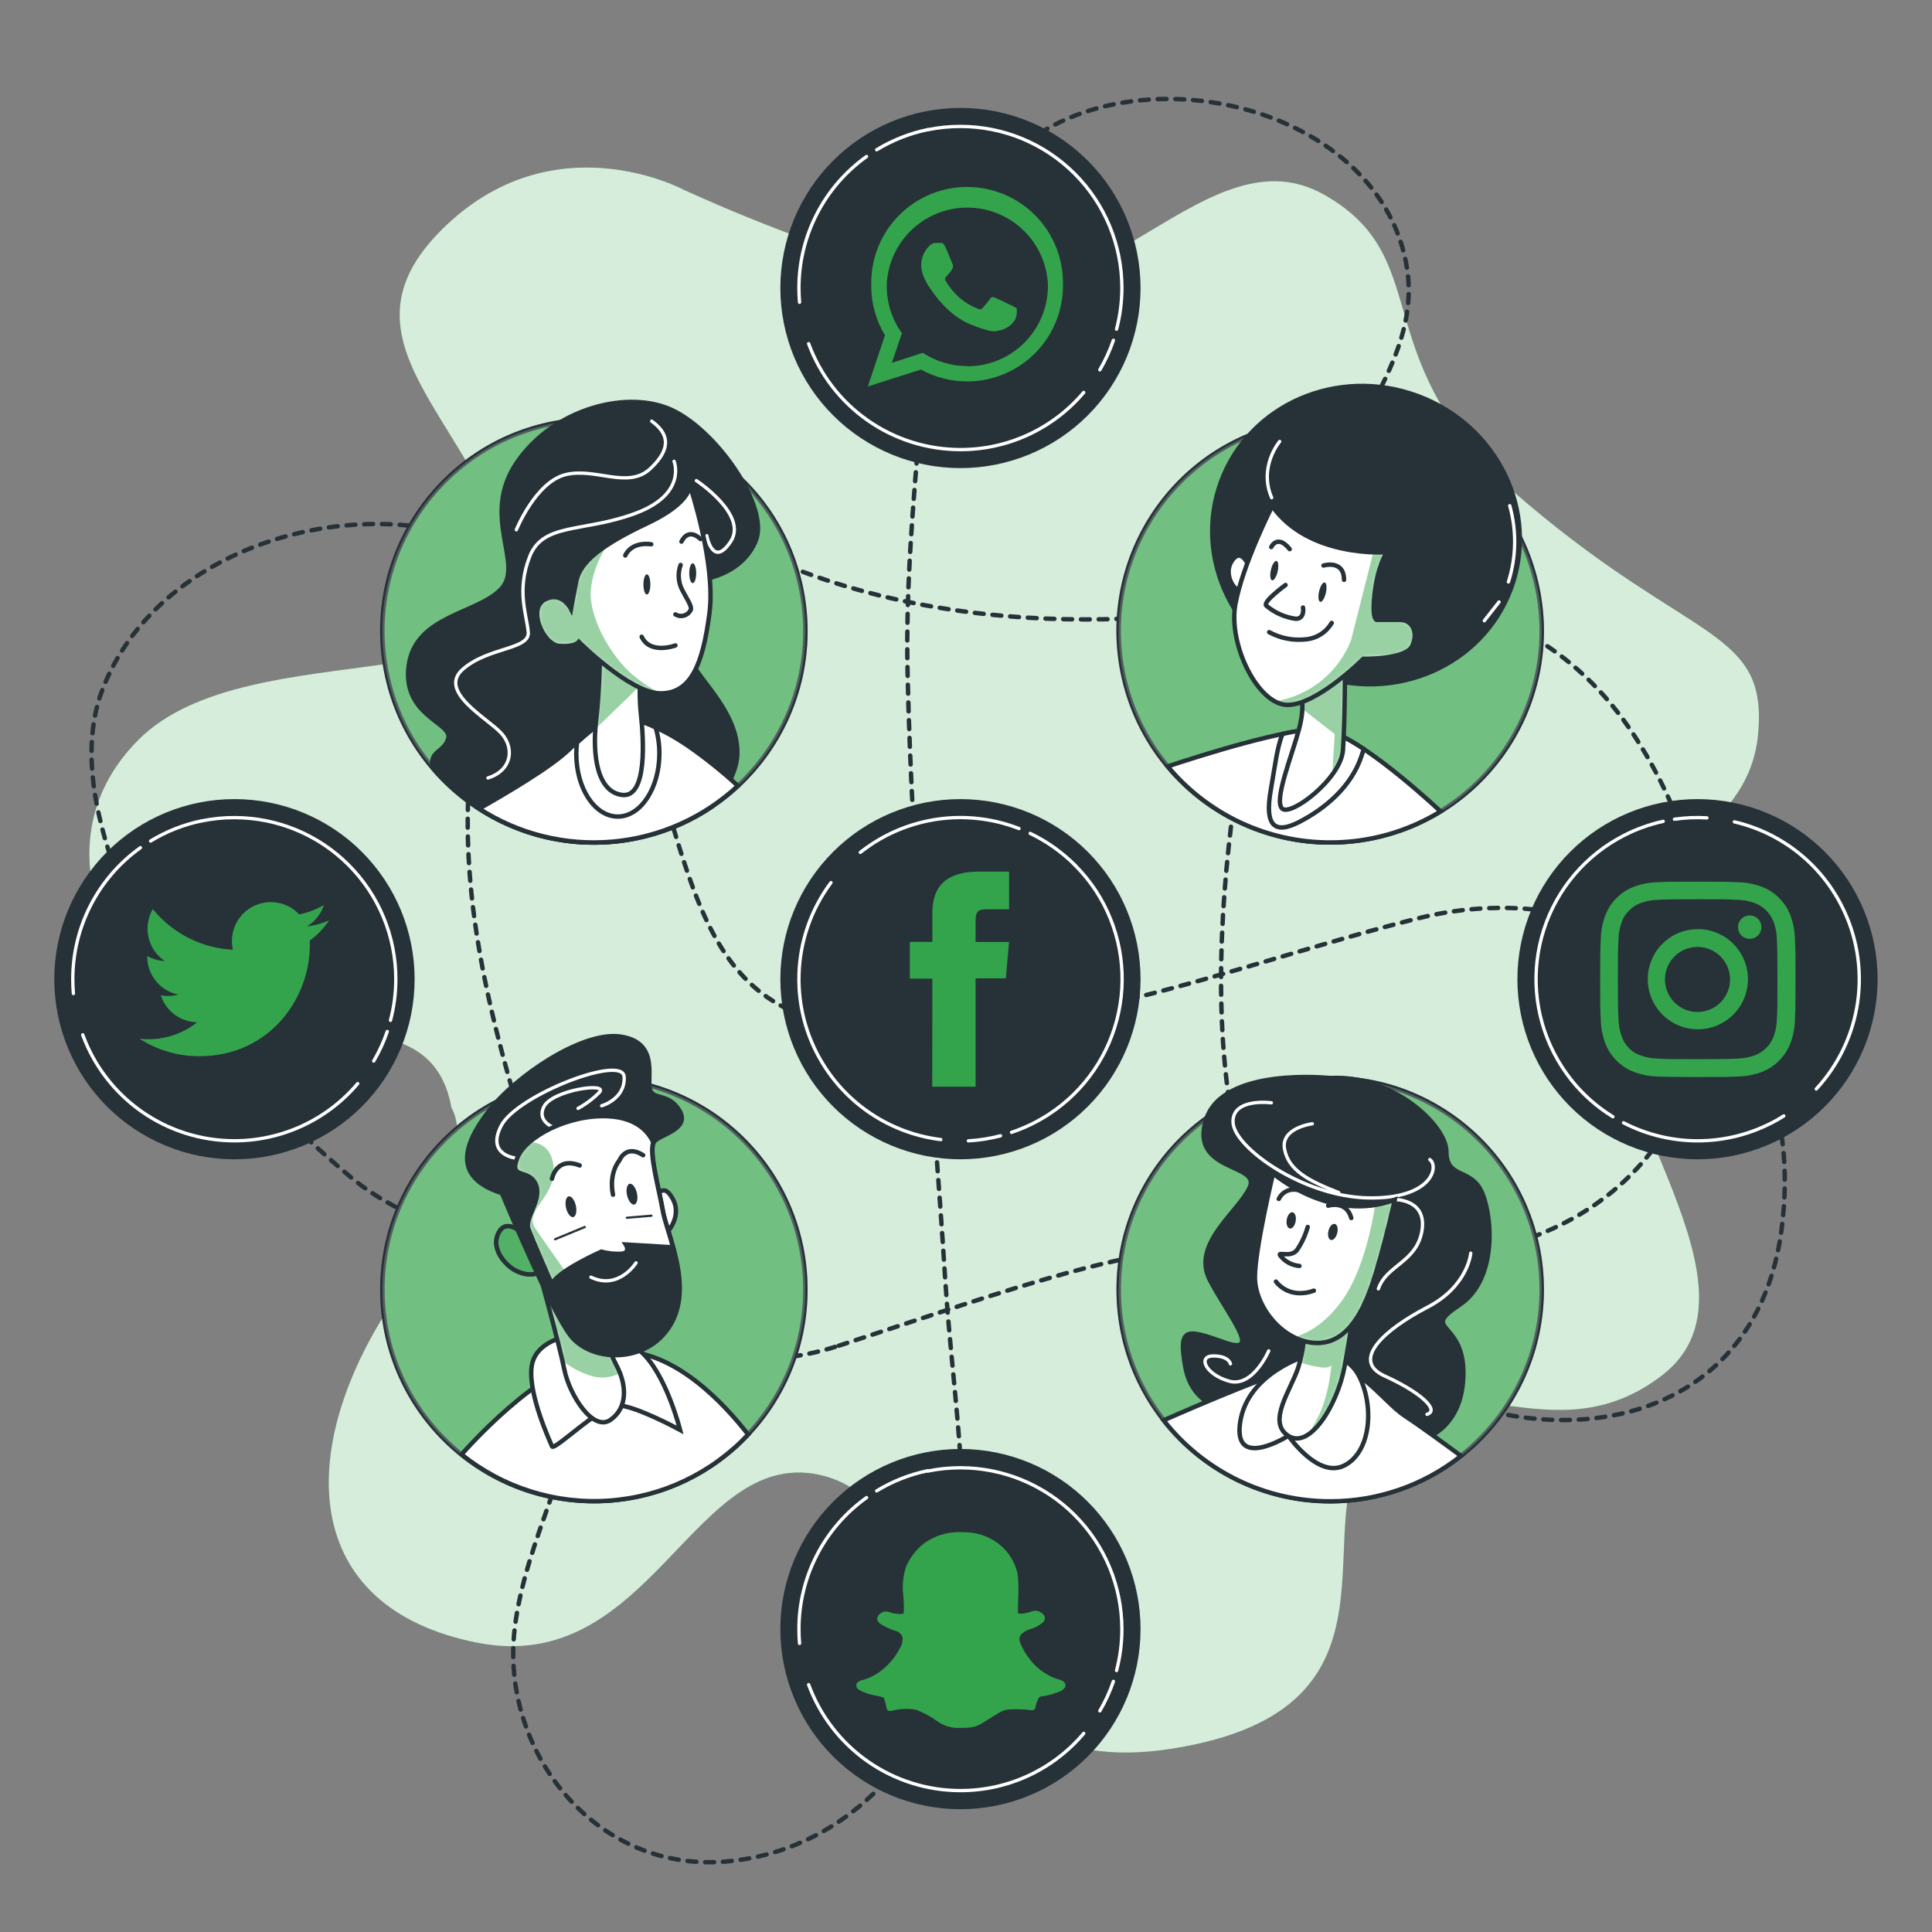 <svg width="436" height="436" viewBox="0 0 436 436" fill="none" xmlns="http://www.w3.org/2000/svg">
<rect x="0" y="0" width="436" height="436" fill="#808080" stroke="none"/>
<path d="M154.252 42.809C154.252 42.809 124.652 26.87 99.605 51.917C74.559 76.963 106.436 94.04 115.544 127.055C124.652 160.071 56.344 141.855 31.297 166.902C6.251 191.948 28.941 227.24 46.097 232.363C63.254 237.486 97.328 223.825 101.882 250.01C101.882 250.01 109.851 261.394 88.221 294.41C66.59 327.425 67.728 362.718 107.575 370.687C147.421 378.656 156.529 325.148 186.129 333.118C215.729 341.087 207.759 403.702 264.683 394.595C321.606 385.487 292.894 342.783 310.096 323.714C327.298 304.644 350.068 329.702 375.114 310.348C400.16 290.994 360.314 248.871 363.729 220.409C367.145 191.948 394.468 189.671 396.745 165.763C399.022 141.855 381.945 145.271 344.375 113.394C306.806 81.517 325.021 58.747 298.837 43.947C272.652 29.147 248.744 73.547 214.59 64.44C193.912 58.915 173.73 51.68 154.252 42.809Z" fill="#34A44C"/>
<path opacity="0.8" d="M154.252 42.809C154.252 42.809 124.652 26.87 99.605 51.917C74.559 76.963 106.436 94.04 115.544 127.055C124.652 160.071 56.344 141.855 31.297 166.902C6.251 191.948 28.941 227.24 46.097 232.363C63.254 237.486 97.328 223.825 101.882 250.01C101.882 250.01 109.851 261.394 88.221 294.41C66.59 327.425 67.728 362.718 107.575 370.687C147.421 378.656 156.529 325.148 186.129 333.118C215.729 341.087 207.759 403.702 264.683 394.595C321.606 385.487 292.894 342.783 310.096 323.714C327.298 304.644 350.068 329.702 375.114 310.348C400.16 290.994 360.314 248.871 363.729 220.409C367.145 191.948 394.468 189.671 396.745 165.763C399.022 141.855 381.945 145.271 344.375 113.394C306.806 81.517 325.021 58.747 298.837 43.947C272.652 29.147 248.744 73.547 214.59 64.44C193.912 58.915 173.73 51.68 154.252 42.809Z" fill="white"/>
<path d="M189.303 303.688C228.979 290.732 254.435 280.918 283.409 280.577C283.409 280.577 324.678 285.893 341.755 280.577C391.688 265.002 396.037 208.284 369.079 166.411C341.163 123.047 290.923 135.422 290.923 135.422C230.789 146.465 190.67 134.284 169.688 124.14C152.873 116.034 132.551 119.051 119.595 132.462C116.677 135.356 114.393 138.826 112.89 142.652C94.435 193.188 115.69 242.575 123.272 272.733C126.073 283.912 149.617 316.643 189.303 303.688Z" stroke="#263238" stroke-linecap="round" stroke-linejoin="round" stroke-dasharray="2 2"/>
<path d="M207.679 94.632C206.074 113.553 204.389 132.736 204.81 151.646C205.801 197.458 210.4 243.122 213.315 288.831C215.057 316.075 220.442 344.866 214.954 371.939C209.82 397.315 189.612 418.263 163.143 420.142C134.009 422.214 112.959 395.016 116.135 367.658C118.515 347.166 130.833 328.233 131.562 307.582C132.529 279.78 100.037 283.366 78.919 265.458C54.066 244.42 29.532 216.447 22.314 183.842C20.231 174.472 19.696 164.488 23.168 155.483C38.891 114.817 105.627 104.605 131.562 139.168C158.281 174.802 147.751 226.625 191.479 231.487C235.207 236.348 278.128 217.723 320.239 207.192C362.351 196.661 409.313 222.584 402.027 277.64C394.741 332.696 326.717 331.148 295.136 293.032C263.555 254.916 278.128 177.227 284.605 146.409C288.169 129.514 297.322 114.35 305.348 99.277C311.667 87.391 319.636 74.982 317.587 60.944C311.542 19.561 242.448 7.858 221.443 43.572C221.421 43.617 210.753 58.292 207.679 94.632Z" stroke="#263238" stroke-linecap="round" stroke-linejoin="round" stroke-dasharray="2 2"/>
<path d="M216.748 261.121C206.101 261.121 195.891 256.891 188.363 249.363C180.835 241.835 176.605 231.625 176.605 220.978C176.605 210.332 180.835 200.121 188.363 192.593C195.891 185.065 206.101 180.836 216.748 180.836C227.394 180.836 237.604 185.065 245.133 192.593C252.661 200.121 256.89 210.332 256.89 220.978C256.89 231.625 252.661 241.835 245.133 249.363C237.604 256.891 227.394 261.121 216.748 261.121Z" fill="#263238" stroke="#263238" stroke-miterlimit="10"/>
<path d="M210.383 245.239H220.162V220.774H226.993L227.71 212.577H220.162V207.886C220.162 205.962 220.549 205.2 222.439 205.2H227.722V196.695H220.959C213.684 196.695 210.406 199.894 210.406 206.019V212.554H205.328V220.854H210.406L210.383 245.239Z" fill="#34A44C"/>
<path d="M232.48 188.077C236.244 189.874 239.671 192.304 242.613 195.261" stroke="white" stroke-width="0.75" stroke-linecap="round" stroke-linejoin="round"/>
<path d="M194.148 192.357C194.98 191.697 195.856 191.071 196.767 190.468C201.622 187.283 207.169 185.306 212.943 184.7C218.718 184.094 224.554 184.877 229.965 186.984" stroke="white" stroke-width="0.75" stroke-linecap="round" stroke-linejoin="round"/>
<path d="M212.31 257.171C207.051 256.525 201.995 254.74 197.497 251.94C192.998 249.14 189.164 245.393 186.262 240.959C182.162 234.708 180.084 227.347 180.31 219.874C180.536 212.402 183.055 205.18 187.526 199.188" stroke="white" stroke-width="0.75" stroke-linecap="round" stroke-linejoin="round"/>
<path d="M225.787 256.316C223.415 256.943 220.985 257.324 218.535 257.455" stroke="white" stroke-width="0.75" stroke-linecap="round" stroke-linejoin="round"/>
<path d="M242.614 195.261C244.344 197.003 245.9 198.909 247.259 200.953C249.888 204.958 251.701 209.442 252.595 214.149C253.489 218.856 253.445 223.693 252.467 228.383C251.489 233.073 249.595 237.524 246.894 241.481C244.194 245.438 240.739 248.824 236.728 251.444C234.095 253.165 231.252 254.542 228.27 255.542" stroke="white" stroke-width="0.75" stroke-linecap="round" stroke-linejoin="round"/>
<path d="M383.08 261.121C372.433 261.121 362.223 256.891 354.695 249.363C347.167 241.835 342.938 231.625 342.938 220.978C342.938 210.332 347.167 200.121 354.695 192.593C362.223 185.065 372.433 180.836 383.08 180.836C393.726 180.836 403.937 185.065 411.465 192.593C418.993 200.121 423.222 210.332 423.222 220.978C423.222 231.625 418.993 241.835 411.465 249.363C403.937 256.891 393.726 261.121 383.08 261.121Z" fill="#263238" stroke="#263238" stroke-miterlimit="10"/>
<path d="M363.988 252.024C360.435 249.84 357.284 247.06 354.676 243.805" stroke="white" stroke-width="0.75" stroke-linecap="round" stroke-linejoin="round"/>
<path d="M402.559 251.83C401.649 252.399 400.715 252.969 399.747 253.435C394.583 256.085 388.86 257.462 383.056 257.452C377.252 257.442 371.534 256.045 366.379 253.378" stroke="white" stroke-width="0.75" stroke-linecap="round" stroke-linejoin="round"/>
<path d="M391.402 185.47C396.564 186.667 401.401 188.978 405.576 192.24C409.751 195.502 413.163 199.638 415.572 204.357C418.984 211.007 420.268 218.546 419.25 225.951C418.232 233.356 414.96 240.269 409.88 245.751" stroke="white" stroke-width="0.75" stroke-linecap="round" stroke-linejoin="round"/>
<path d="M377.875 184.877C380.302 184.526 382.759 184.423 385.207 184.57" stroke="white" stroke-width="0.75" stroke-linecap="round" stroke-linejoin="round"/>
<path d="M354.675 243.804C353.136 241.878 351.794 239.804 350.668 237.611C348.48 233.35 347.153 228.7 346.765 223.926C346.376 219.152 346.932 214.348 348.402 209.79C349.872 205.231 352.226 201.007 355.331 197.36C358.435 193.712 362.228 190.712 366.492 188.532C369.292 187.098 372.265 186.03 375.338 185.355" stroke="white" stroke-width="0.75" stroke-linecap="round" stroke-linejoin="round"/>
<path d="M383.078 202.934C388.964 202.934 389.659 202.934 391.981 203.059C393.377 203.076 394.76 203.334 396.068 203.822C397.016 204.191 397.876 204.753 398.595 205.473C399.314 206.192 399.877 207.052 400.246 208C400.73 209.309 400.984 210.691 400.998 212.087C401.1 214.364 401.123 215.104 401.123 220.978C401.123 226.853 401.123 227.547 400.998 229.87C400.984 231.265 400.73 232.648 400.246 233.957C399.881 234.907 399.321 235.77 398.601 236.49C397.881 237.21 397.018 237.77 396.068 238.135C394.76 238.622 393.377 238.88 391.981 238.898C389.704 239 388.964 239.023 383.078 239.023C377.192 239.023 376.509 239.023 374.187 238.898C372.791 238.88 371.408 238.622 370.1 238.135C369.147 237.78 368.284 237.221 367.572 236.496C366.866 235.777 366.329 234.909 366.001 233.957C365.518 232.648 365.264 231.265 365.25 229.87C365.136 227.593 365.113 226.853 365.113 220.978C365.113 215.104 365.113 214.409 365.25 212.087C365.264 210.691 365.518 209.309 366.001 208C366.353 207.043 366.917 206.179 367.652 205.472C368.361 204.74 369.224 204.176 370.179 203.822C371.488 203.334 372.87 203.076 374.266 203.059C376.543 202.956 377.283 202.934 383.158 202.934M383.158 198.972C377.181 198.972 376.441 198.972 374.05 199.097C372.225 199.136 370.42 199.482 368.711 200.122C367.245 200.678 365.917 201.544 364.817 202.66C363.695 203.76 362.829 205.093 362.278 206.565C361.634 208.273 361.287 210.079 361.254 211.905C361.14 214.25 361.117 215.001 361.117 221.012C361.117 227.023 361.117 227.741 361.254 230.12C361.287 231.949 361.634 233.759 362.278 235.471C362.845 236.931 363.71 238.257 364.818 239.364C365.925 240.471 367.251 241.336 368.711 241.903C370.42 242.542 372.225 242.889 374.05 242.928C376.407 243.03 377.147 243.053 383.158 243.053C389.169 243.053 389.886 243.053 392.266 242.928C394.09 242.888 395.895 242.541 397.605 241.903C399.065 241.336 400.391 240.471 401.498 239.364C402.606 238.257 403.47 236.931 404.037 235.471C404.682 233.759 405.028 231.949 405.062 230.12C405.176 227.775 405.199 227.023 405.199 221.012C405.199 215.001 405.199 214.284 405.062 211.905C405.029 210.079 404.682 208.273 404.037 206.565C403.487 205.093 402.62 203.76 401.499 202.66C400.398 201.544 399.07 200.678 397.605 200.122C395.895 199.484 394.09 199.137 392.266 199.097C389.909 198.994 389.158 198.972 383.158 198.972Z" fill="#34A44C"/>
<path d="M383.081 209.673C380.848 209.689 378.67 210.365 376.822 211.617C374.973 212.868 373.537 214.639 372.693 216.707C371.85 218.774 371.637 221.044 372.082 223.232C372.528 225.419 373.611 227.426 375.195 228.999C376.779 230.572 378.793 231.641 380.984 232.071C383.175 232.501 385.444 232.272 387.505 231.414C389.566 230.556 391.327 229.107 392.566 227.25C393.804 225.393 394.465 223.21 394.465 220.978C394.465 217.98 393.274 215.104 391.154 212.984C389.034 210.864 386.159 209.673 383.16 209.673M383.081 228.378C381.628 228.378 380.209 227.947 379.001 227.14C377.794 226.333 376.852 225.187 376.297 223.845C375.741 222.503 375.595 221.027 375.879 219.602C376.162 218.178 376.861 216.869 377.888 215.842C378.915 214.815 380.224 214.116 381.648 213.833C383.073 213.549 384.549 213.695 385.891 214.251C387.233 214.806 388.379 215.748 389.186 216.955C389.993 218.163 390.424 219.582 390.424 221.035C390.425 221.999 390.236 222.955 389.868 223.847C389.499 224.738 388.959 225.548 388.276 226.23C387.594 226.913 386.784 227.453 385.893 227.822C385.001 228.19 384.045 228.379 383.081 228.378Z" fill="#34A44C"/>
<path d="M397.505 209.229C397.505 209.752 397.35 210.262 397.06 210.697C396.77 211.131 396.357 211.469 395.875 211.669C395.392 211.869 394.861 211.922 394.349 211.82C393.836 211.718 393.366 211.466 392.996 211.097C392.627 210.727 392.375 210.257 392.273 209.744C392.171 209.232 392.224 208.701 392.424 208.218C392.624 207.736 392.962 207.323 393.396 207.033C393.831 206.743 394.342 206.588 394.864 206.588C395.564 206.588 396.236 206.866 396.732 207.361C397.227 207.857 397.505 208.529 397.505 209.229Z" fill="#34A44C"/>
<path d="M216.748 407.789C206.101 407.789 195.891 403.56 188.363 396.032C180.835 388.504 176.605 378.293 176.605 367.647C176.605 356.999 180.834 346.788 188.362 339.258C195.89 331.728 206.1 327.496 216.748 327.493C227.395 327.496 237.606 331.728 245.133 339.258C252.661 346.788 256.89 356.999 256.89 367.647C256.89 378.293 252.661 388.504 245.133 396.032C237.604 403.56 227.394 407.789 216.748 407.789Z" fill="#263238" stroke="#263238" stroke-miterlimit="10"/>
<path d="M197.84 336.452C201.4 334.279 205.31 332.739 209.395 331.898" stroke="white" stroke-width="0.75" stroke-linecap="round" stroke-linejoin="round"/>
<path d="M180.433 370.869C180.342 369.811 180.297 368.729 180.297 367.648C180.293 361.842 181.676 356.119 184.332 350.957C186.987 345.794 190.838 341.341 195.564 337.968" stroke="white" stroke-width="0.75" stroke-linecap="round" stroke-linejoin="round"/>
<path d="M244.569 391.179C241.153 395.229 236.892 398.484 232.086 400.714C227.279 402.944 222.043 404.096 216.745 404.089C209.274 404.091 201.983 401.799 195.857 397.523C189.73 393.247 185.064 387.194 182.488 380.182" stroke="white" stroke-width="0.75" stroke-linecap="round" stroke-linejoin="round"/>
<path d="M251.266 379.441C250.471 381.759 249.445 383.99 248.203 386.101" stroke="white" stroke-width="0.75" stroke-linecap="round" stroke-linejoin="round"/>
<path d="M209.395 331.979C211.815 331.484 214.279 331.236 216.749 331.239C226.411 331.239 235.677 335.078 242.51 341.91C249.342 348.742 253.18 358.008 253.18 367.67C253.181 370.817 252.775 373.951 251.973 376.994" stroke="white" stroke-width="0.75" stroke-linecap="round" stroke-linejoin="round"/>
<path fill-rule="evenodd" clip-rule="evenodd" d="M240.005 379.43C239.528 379.18 239.018 378.996 238.491 378.884C236.018 378.025 233.862 376.437 232.309 374.33C231.418 373.212 230.704 371.964 230.192 370.63C230.083 370.377 230.034 370.103 230.048 369.829C230.062 369.555 230.138 369.287 230.271 369.047C230.832 368.396 231.573 367.925 232.4 367.692C233.448 367.391 234.426 366.889 235.281 366.212C235.447 366.059 235.586 365.878 235.691 365.677C235.722 365.612 235.745 365.543 235.759 365.472C235.826 365.223 235.806 364.958 235.702 364.721C235.475 364.306 235.125 363.972 234.7 363.765C234.44 363.616 234.15 363.525 233.851 363.499C233.552 363.474 233.251 363.514 232.97 363.617C232.472 363.8 231.962 363.949 231.444 364.061C230.876 364.2 230.282 364.2 229.714 364.061C229.714 363.992 229.714 363.856 229.714 363.674C229.714 362.626 229.771 361.556 229.782 360.429C229.889 358.69 229.843 356.946 229.645 355.215C229.024 352.257 227.271 349.658 224.761 347.974C222.99 346.753 220.929 346.019 218.784 345.845C218.056 345.777 217.35 345.754 216.633 345.754C213.701 345.701 210.832 346.613 208.47 348.35C206.727 349.718 205.356 351.504 204.485 353.541C203.811 355.583 203.589 357.747 203.836 359.883C203.971 361.267 204.006 362.66 203.939 364.049C203.941 364.08 203.941 364.11 203.939 364.14C203.261 364.259 202.567 364.259 201.89 364.14C201.411 364.061 200.899 363.867 200.318 363.708C200.055 363.652 199.782 363.653 199.518 363.712C199.255 363.771 199.008 363.886 198.793 364.049C198.559 364.171 198.36 364.35 198.213 364.569C198.066 364.787 197.975 365.039 197.95 365.302C197.945 365.343 197.945 365.385 197.95 365.427C198.026 365.762 198.21 366.062 198.474 366.281C198.702 366.463 198.895 366.588 199.009 366.679C200.028 367.263 201.109 367.733 202.231 368.079C202.558 368.184 202.856 368.362 203.105 368.598C203.353 368.835 203.545 369.125 203.666 369.446C203.759 370.308 203.563 371.177 203.108 371.916C201.963 374.155 200.281 376.076 198.212 377.506C197.119 378.252 195.906 378.807 194.626 379.145C194.125 379.229 193.672 379.492 193.351 379.885L193.283 380.033C193.238 380.206 193.234 380.386 193.272 380.56C193.309 380.734 193.387 380.897 193.499 381.035C193.645 381.213 193.827 381.357 194.034 381.456C195.083 381.991 196.202 382.374 197.358 382.595C198.064 382.7 198.758 382.871 199.43 383.107C199.43 383.107 199.51 383.346 199.647 383.676C199.84 384.257 199.931 384.952 200.148 385.68C200.181 385.779 200.239 385.868 200.317 385.938C200.395 386.008 200.489 386.056 200.592 386.079C200.855 386.157 201.139 386.136 201.389 386.022H201.457C203.171 385.602 204.953 385.536 206.694 385.828C208.443 386.496 210.097 387.392 211.612 388.492C212.771 389.309 214.127 389.804 215.54 389.927C216.648 389.973 217.758 389.95 218.864 389.858C219.794 389.76 220.689 389.452 221.482 388.959C223.258 387.946 224.83 386.739 226.56 385.976C227.227 385.811 227.911 385.731 228.598 385.737C230.036 385.695 231.475 385.768 232.901 385.953H233.038C233.229 385.925 233.403 385.828 233.527 385.68C233.607 385.594 233.662 385.488 233.687 385.373C233.687 385.236 233.767 385.168 233.687 385.282C233.693 385.244 233.693 385.206 233.687 385.168C233.822 384.416 234.1 383.697 234.507 383.05C234.759 382.853 235.075 382.755 235.395 382.777H235.474C236.645 382.589 237.791 382.268 238.89 381.821C239.431 381.646 239.912 381.323 240.279 380.887C240.357 380.779 240.412 380.655 240.44 380.524C240.467 380.393 240.467 380.258 240.439 380.127C240.411 379.996 240.356 379.872 240.278 379.764C240.199 379.656 240.098 379.565 239.983 379.498L240.005 379.43Z" fill="#34A44C"/>
<path d="M52.926 261.121C47.652 261.125 42.428 260.09 37.554 258.075C32.68 256.059 28.251 253.103 24.52 249.375C20.788 245.647 17.828 241.22 15.809 236.348C13.789 231.475 12.75 226.253 12.75 220.978C12.75 215.704 13.789 210.481 15.809 205.609C17.828 200.736 20.788 196.309 24.52 192.581C28.251 188.853 32.68 185.897 37.554 183.882C42.428 181.866 47.652 180.831 52.926 180.836C63.573 180.836 73.783 185.065 81.311 192.593C88.84 200.121 93.069 210.332 93.069 220.978C93.069 231.625 88.84 241.835 81.311 249.363C73.783 256.891 63.573 261.121 52.926 261.121Z" fill="#263238" stroke="#263238" stroke-miterlimit="10"/>
<path d="M33.984 189.795C37.544 187.621 41.454 186.08 45.54 185.241" stroke="white" stroke-width="0.75" stroke-linecap="round" stroke-linejoin="round"/>
<path d="M16.562 224.211C16.471 223.141 16.426 222.071 16.426 220.978C16.422 215.172 17.805 209.449 20.46 204.287C23.116 199.124 26.967 194.671 31.693 191.298" stroke="white" stroke-width="0.75" stroke-linecap="round" stroke-linejoin="round"/>
<path d="M80.718 244.545C77.301 248.584 73.044 251.83 68.245 254.058C63.446 256.285 58.219 257.441 52.928 257.444C45.456 257.453 38.161 255.164 32.033 250.888C25.905 246.611 21.241 240.553 18.672 233.536" stroke="white" stroke-width="0.75" stroke-linecap="round" stroke-linejoin="round"/>
<path d="M87.398 232.773C86.611 235.097 85.585 237.333 84.336 239.445" stroke="white" stroke-width="0.75" stroke-linecap="round" stroke-linejoin="round"/>
<path d="M45.539 185.254C47.959 184.758 50.423 184.51 52.894 184.514C62.556 184.514 71.822 188.352 78.654 195.184C85.486 202.016 89.324 211.283 89.324 220.945C89.327 224.092 88.921 227.226 88.118 230.269" stroke="white" stroke-width="0.75" stroke-linecap="round" stroke-linejoin="round"/>
<path d="M31.5 234.413C35.512 236.997 40.184 238.368 44.957 238.363C61.248 238.363 70.447 224.599 69.9 212.258C71.614 211.009 73.094 209.468 74.272 207.704C72.671 208.408 70.976 208.872 69.24 209.082C71.071 207.989 72.44 206.264 73.088 204.232C71.365 205.249 69.483 205.969 67.521 206.361C66.201 204.953 64.455 204.019 62.551 203.703C60.647 203.388 58.692 203.708 56.989 204.616C55.286 205.523 53.929 206.966 53.129 208.723C52.328 210.479 52.129 212.45 52.562 214.33C49.073 214.156 45.66 213.249 42.545 211.668C39.43 210.087 36.683 207.867 34.483 205.154C33.361 207.087 33.017 209.375 33.52 211.553C34.023 213.731 35.336 215.635 37.192 216.88C35.796 216.825 34.433 216.434 33.219 215.742C33.192 217.788 33.88 219.779 35.164 221.371C36.449 222.963 38.25 224.057 40.255 224.463C38.962 224.81 37.608 224.861 36.293 224.611C36.853 226.354 37.945 227.879 39.414 228.971C40.884 230.063 42.659 230.668 44.49 230.701C42.676 232.145 40.594 233.216 38.365 233.853C36.136 234.49 33.803 234.68 31.5 234.413Z" fill="#34A44C"/>
<path d="M216.748 105.139C206.101 105.139 195.891 100.91 188.363 93.382C180.835 85.853 176.605 75.643 176.605 64.997C176.605 54.35 180.835 44.14 188.363 36.612C195.891 29.084 206.101 24.855 216.748 24.855C227.394 24.855 237.604 29.084 245.133 36.612C252.661 44.14 256.89 54.35 256.89 64.997C256.89 75.643 252.661 85.853 245.133 93.382C237.604 100.91 227.394 105.139 216.748 105.139Z" fill="#263238" stroke="#263238" stroke-miterlimit="10"/>
<path fill-rule="evenodd" clip-rule="evenodd" d="M239.88 64.018C239.931 58.281 237.702 52.758 233.681 48.666C229.661 44.573 224.179 42.245 218.443 42.193C212.706 42.142 207.183 44.372 203.091 48.392C198.998 52.412 196.67 57.894 196.618 63.631C196.618 63.938 196.618 64.257 196.618 64.564C196.617 68.474 197.688 72.309 199.715 75.653L195.855 87.208L207.832 83.394C211.113 85.2 214.807 86.123 218.552 86.073C222.297 86.022 225.965 85 229.196 83.107C232.428 81.213 235.112 78.513 236.987 75.271C238.862 72.028 239.863 68.355 239.891 64.61C239.891 64.439 239.891 64.2 239.88 64.018ZM218.249 82.609C214.695 82.618 211.217 81.576 208.253 79.615L201.263 81.891L203.54 75.186C201.305 72.114 200.109 68.409 200.125 64.61C200.125 64.029 200.125 63.471 200.216 62.868C200.756 58.42 202.917 54.328 206.284 51.373C209.652 48.418 213.99 46.808 218.47 46.85C222.95 46.892 227.257 48.584 230.569 51.602C233.88 54.62 235.963 58.752 236.419 63.209C236.465 63.68 236.487 64.147 236.487 64.61C236.463 69.418 234.531 74.019 231.115 77.403C227.699 80.787 223.08 82.675 218.272 82.654L218.249 82.609Z" fill="#34A44C"/>
<path fill-rule="evenodd" clip-rule="evenodd" d="M228.179 68.902C227.644 68.64 225.048 67.365 224.559 67.194C224.069 67.023 223.716 66.932 223.42 67.456C223.124 67.98 222.043 69.164 221.747 69.505C221.451 69.847 221.121 69.904 220.608 69.642C219.046 69.027 217.604 68.14 216.351 67.023C215.189 65.97 214.194 64.745 213.402 63.392C213.106 62.868 213.402 62.583 213.641 62.321C213.88 62.06 214.165 61.707 214.438 61.399L214.631 61.149C214.745 60.955 214.836 60.773 214.962 60.523C215.038 60.381 215.079 60.223 215.079 60.062C215.079 59.901 215.038 59.742 214.962 59.6C214.825 59.339 213.823 56.743 213.322 55.696C212.821 54.648 212.434 54.819 212.184 54.819C211.933 54.819 211.523 54.819 211.171 54.819C210.901 54.824 210.635 54.886 210.39 54.999C210.145 55.113 209.926 55.276 209.747 55.479C209.153 56.042 208.681 56.722 208.364 57.477C208.046 58.231 207.889 59.044 207.903 59.862C207.908 60.472 208 61.078 208.176 61.661C208.588 62.977 209.228 64.21 210.066 65.304C210.328 65.646 213.732 71.133 219.174 73.273C224.616 75.414 224.559 74.662 225.538 74.571C226.276 74.432 226.976 74.138 227.593 73.708C228.209 73.278 228.727 72.723 229.113 72.078C229.463 71.293 229.57 70.42 229.42 69.573C229.067 69.3 228.714 69.164 228.179 68.902Z" fill="#34A44C"/>
<path d="M197.84 33.803C201.4 31.63 205.31 30.089 209.395 29.249" stroke="white" stroke-width="0.75" stroke-linecap="round" stroke-linejoin="round"/>
<path d="M180.433 68.218C180.342 67.159 180.297 66.078 180.297 64.996C180.293 59.191 181.676 53.468 184.332 48.305C186.987 43.142 190.838 38.689 195.564 35.316" stroke="white" stroke-width="0.75" stroke-linecap="round" stroke-linejoin="round"/>
<path d="M244.569 88.564C241.151 92.611 236.889 95.862 232.083 98.09C227.277 100.318 222.042 101.469 216.745 101.462C209.274 101.464 201.983 99.172 195.857 94.896C189.73 90.621 185.064 84.567 182.488 77.555" stroke="white" stroke-width="0.75" stroke-linecap="round" stroke-linejoin="round"/>
<path d="M251.266 76.792C250.469 79.112 249.443 81.347 248.203 83.463" stroke="white" stroke-width="0.75" stroke-linecap="round" stroke-linejoin="round"/>
<path d="M209.395 29.272C211.815 28.777 214.279 28.529 216.749 28.532C226.411 28.532 235.677 32.37 242.51 39.203C249.342 46.035 253.18 55.301 253.18 64.963C253.181 68.11 252.775 71.244 251.973 74.287" stroke="white" stroke-width="0.75" stroke-linecap="round" stroke-linejoin="round"/>
<path d="M300.189 338.765C326.553 338.765 347.925 317.393 347.925 291.029C347.925 264.665 326.553 243.293 300.189 243.293C273.825 243.293 252.453 264.665 252.453 291.029C252.453 317.393 273.825 338.765 300.189 338.765Z" fill="#34A44C" stroke="#263238" stroke-miterlimit="10"/>
<path opacity="0.3" d="M300.189 338.765C326.553 338.765 347.925 317.393 347.925 291.029C347.925 264.665 326.553 243.293 300.189 243.293C273.825 243.293 252.453 264.665 252.453 291.029C252.453 317.393 273.825 338.765 300.189 338.765Z" fill="white" stroke="#263238" stroke-miterlimit="10"/>
<path d="M300.191 243.293C300.191 243.293 276.044 240.675 272.196 252.617C268.348 264.56 284.582 262.442 282.021 267.986C279.459 273.531 268.78 280.749 273.05 288.9C277.319 297.051 285.004 305.977 276.465 302.994C267.927 300.011 265.798 299.146 267.505 308.539C269.213 317.931 278.173 320.492 292.688 319.206C307.204 317.92 305.917 324.762 314.023 325.616C322.129 326.469 330.246 321.768 330.246 309.814C330.246 297.86 320.433 300.433 329.392 294.456C338.352 288.479 336.656 273.11 334.094 268.419C331.533 263.729 326.41 265.858 326.41 259.881C326.41 253.904 314.091 242.496 300.191 243.293Z" fill="#263238" stroke="#263238" stroke-miterlimit="10"/>
<path d="M286.906 248.872C286.906 248.872 277.969 247.677 278.265 253.335C278.561 258.993 294.067 270.025 308.673 270.332C323.28 270.64 324.76 263.171 322.677 261.68" stroke="white" stroke-width="0.75" stroke-linecap="round" stroke-linejoin="round"/>
<path d="M296.147 253.607C296.147 253.607 288.997 254.495 289.885 259.3C290.773 264.104 295.247 266.449 302.112 269.136" stroke="white" stroke-width="0.75" stroke-linecap="round" stroke-linejoin="round"/>
<path d="M331.908 282.81C331.908 282.81 331.316 290.267 322.083 295.037C312.85 299.807 304.528 306.934 312.497 310.531C320.466 314.129 325.02 318.273 322.037 319.172" stroke="white" stroke-width="0.75" stroke-linecap="round" stroke-linejoin="round"/>
<path d="M286.314 304.861C286.314 304.861 282.739 313.206 277.377 311.692C272.015 310.178 270.216 306 273.802 306C277.389 306 277.673 307.787 277.673 307.787" stroke="white" stroke-width="0.75" stroke-linecap="round" stroke-linejoin="round"/>
<path d="M314.77 270.707C314.77 270.707 322.09 270.593 320.895 277.743C319.7 284.892 312.846 285.496 311.059 290.858" stroke="white" stroke-width="0.75" stroke-linecap="round" stroke-linejoin="round"/>
<path d="M300.19 338.81C310.904 338.823 321.308 335.212 329.71 328.564C326.363 326.093 320.398 321.733 316.925 319.456C311.905 316.109 305.21 305.692 296.273 307.548C289.101 309.051 269.907 317.316 262.598 320.526C267.063 326.229 272.769 330.84 279.283 334.008C285.797 337.176 292.947 338.818 300.19 338.81Z" fill="white" stroke="#263238" stroke-miterlimit="10"/>
<path d="M294.815 305.978C294.815 305.978 281.586 309.814 279.878 320.914C278.17 332.015 290.762 324.011 290.762 324.011C290.762 324.011 297.376 333.722 303.353 330.739C309.33 327.757 310.184 317.499 306.769 310.668C303.353 303.837 294.815 305.978 294.815 305.978Z" fill="white" stroke="#263238" stroke-miterlimit="10"/>
<path d="M294.463 297.826C294.533 301.463 294.038 305.088 292.995 308.573C291.321 313.73 285.868 320.834 290.718 324.022C295.568 327.21 301.784 317.066 303.4 308.55C305.017 300.034 306.189 289.856 306.189 289.856L294.463 297.826Z" fill="white"/>
<mask id="mask0_2461_25796" style="mask-type:luminance" maskUnits="userSpaceOnUse" x="288" y="289" width="19" height="36">
<path d="M294.463 297.826C294.533 301.463 294.038 305.088 292.995 308.573C291.321 313.73 285.868 320.834 290.718 324.022C295.568 327.21 301.784 317.066 303.4 308.55C305.017 300.034 306.189 289.856 306.189 289.856L294.463 297.826Z" fill="white"/>
</mask>
<g mask="url(#mask0_2461_25796)">
<g style="mix-blend-mode:multiply" opacity="0.5">
<path d="M293.336 307.434C294.899 308 296.523 308.382 298.174 308.573C299.654 308.744 300.246 308.425 300.451 308.049C300.269 310.178 299.575 316.018 297.15 320.322C296.41 321.642 295.806 322.758 295.328 323.737C298.926 321.312 302.284 314.55 303.423 308.584C305.039 300.08 306.166 289.925 306.166 289.925L294.44 297.894C294.497 301.109 294.125 304.317 293.336 307.434Z" fill="#34A44C"/>
</g>
</g>
<path d="M294.463 297.826C294.533 301.463 294.038 305.088 292.995 308.573C291.321 313.73 285.868 320.834 290.718 324.022C295.568 327.21 301.784 317.066 303.4 308.55C305.017 300.034 306.189 289.856 306.189 289.856L294.463 297.826Z" stroke="#263238" stroke-miterlimit="10"/>
<path d="M287.302 264.81C287.302 264.81 283.203 281.887 283.203 288.251C283.203 294.615 289.055 302.402 296.478 303.051C305.95 303.813 309.433 291.085 311.483 283.833C313.259 277.538 314.465 272.096 314.761 270.752C300.36 276.194 287.302 264.81 287.302 264.81Z" fill="white"/>
<mask id="mask1_2461_25796" style="mask-type:luminance" maskUnits="userSpaceOnUse" x="283" y="264" width="32" height="40">
<path d="M287.302 264.811C287.302 264.811 283.203 281.888 283.203 288.252C283.203 294.616 289.055 302.403 296.478 303.052C305.95 303.814 309.433 291.086 311.483 283.834C313.259 277.539 314.465 272.097 314.761 270.753C300.36 276.195 287.302 264.811 287.302 264.811Z" fill="white"/>
</mask>
<g mask="url(#mask1_2461_25796)">
<g style="mix-blend-mode:multiply" opacity="0.5">
<path d="M314.774 270.707C313.342 271.254 311.858 271.655 310.345 271.902C309.673 276.24 307.613 286.907 302.888 293.465C298.881 299.032 294.589 301.047 292.152 301.776C293.509 302.452 294.98 302.869 296.49 303.005C305.962 303.768 309.446 291.04 311.495 283.788" fill="#34A44C"/>
</g>
</g>
<path d="M287.302 264.81C287.302 264.81 283.203 281.887 283.203 288.251C283.203 294.615 289.055 302.402 296.478 303.051C305.95 303.813 309.433 291.085 311.483 283.833C313.259 277.538 314.465 272.096 314.761 270.752C300.36 276.194 287.302 264.81 287.302 264.81Z" stroke="#263238" stroke-miterlimit="10"/>
<path d="M295.11 276.9C294.589 278.758 293.77 280.519 292.685 282.115C291.205 283.97 288.04 282.297 288.974 283.412C289.49 284.066 290.136 284.606 290.87 284.998C291.605 285.389 292.413 285.625 293.243 285.689" stroke="#263238" stroke-linecap="round" stroke-linejoin="round"/>
<path d="M287.949 289.219C287.949 289.219 290.738 293.317 296.499 291.268" stroke="#263238" stroke-linecap="round" stroke-linejoin="round"/>
<path d="M292.405 275.581C292.234 276.594 291.642 277.345 291.084 277.243C290.526 277.14 290.207 276.252 290.378 275.239C290.549 274.226 291.141 273.486 291.699 273.577C292.257 273.668 292.575 274.567 292.405 275.581Z" fill="#263238"/>
<path d="M301.786 278.255C301.536 279.257 300.898 279.963 300.352 279.826C299.805 279.69 299.555 278.779 299.794 277.777C300.033 276.775 300.67 276.081 301.228 276.206C301.786 276.331 302.025 277.265 301.786 278.255Z" fill="#263238"/>
<path d="M288.59 270.571C288.59 270.571 290.081 267.042 294.544 269.091" stroke="#263238" stroke-linecap="round" stroke-linejoin="round"/>
<path d="M299.734 272.084C299.734 272.084 303.833 270.787 304.949 274.874" stroke="#263238" stroke-linecap="round" stroke-linejoin="round"/>
<path d="M134.021 338.765C160.385 338.765 181.757 317.393 181.757 291.029C181.757 264.665 160.385 243.293 134.021 243.293C107.657 243.293 86.285 264.665 86.285 291.029C86.285 317.393 107.657 338.765 134.021 338.765Z" fill="#34A44C" stroke="#263238" stroke-miterlimit="10"/>
<path opacity="0.3" d="M134.021 338.765C160.385 338.765 181.757 317.393 181.757 291.029C181.757 264.665 160.385 243.293 134.021 243.293C107.657 243.293 86.285 264.665 86.285 291.029C86.285 317.393 107.657 338.765 134.021 338.765Z" fill="white" stroke="#263238" stroke-miterlimit="10"/>
<path d="M104.16 328.222C113.522 335.764 125.385 339.491 137.378 338.66C149.37 337.828 160.606 332.498 168.836 323.737C163.463 316.815 152.454 304.952 140.204 304.952C126.611 304.952 110.467 321.175 104.16 328.222Z" fill="white" stroke="#263238" stroke-miterlimit="10"/>
<path d="M128.74 301.423C128.74 301.423 120.645 302.345 119.951 308.595C119.256 314.845 124.106 325.251 124.573 326.4C125.04 327.55 135.445 317.156 139.373 317.156C143.301 317.156 153.479 322.7 153.479 322.7C153.479 322.7 150.245 309.745 144.462 304.883C138.678 300.022 130.345 299.567 128.74 301.423Z" fill="white" stroke="#263238" stroke-miterlimit="10"/>
<path opacity="0.5" d="M118.09 278.472C118.09 278.472 114.618 274.999 112.774 277.777C110.929 280.555 112.535 283.788 115.051 285.872C117.567 287.955 121.528 288.149 121.528 286.566C121.528 284.984 118.09 278.472 118.09 278.472Z" fill="#34A44C" stroke="#263238" stroke-miterlimit="10"/>
<path d="M118.09 278.472C118.09 278.472 114.618 274.999 112.774 277.777C110.929 280.555 112.535 283.788 115.051 285.872C117.567 287.955 121.528 288.149 121.528 286.566C121.528 284.984 118.09 278.472 118.09 278.472Z" stroke="#263238" stroke-miterlimit="10"/>
<path d="M147.945 270.422C147.945 270.422 149.562 266.255 151.873 270.65C154.184 275.044 149.79 278.972 149.79 278.972L147.945 270.422Z" fill="white" stroke="#263238" stroke-miterlimit="10"/>
<path d="M121.566 286.611C121.566 286.611 126.189 303.267 127.35 309.05C128.511 314.834 133.828 323.167 137.755 320.435C141.683 317.703 141.467 312.568 139.144 308.174C137.616 305.136 136.377 301.961 135.444 298.69L121.566 286.611Z" fill="white"/>
<mask id="mask2_2461_25796" style="mask-type:luminance" maskUnits="userSpaceOnUse" x="121" y="286" width="20" height="35">
<path d="M121.562 286.611C121.562 286.611 126.185 303.267 127.346 309.05C128.507 314.834 133.824 323.167 137.751 320.435C141.679 317.703 141.463 312.568 139.14 308.174C137.612 305.136 136.373 301.961 135.44 298.69L121.562 286.611Z" fill="white"/>
</mask>
<g mask="url(#mask2_2461_25796)">
<g style="mix-blend-mode:multiply" opacity="0.5">
<path d="M139.14 308.128C137.612 305.091 136.373 301.915 135.44 298.645L121.562 286.611C121.562 286.611 125.354 300.273 126.925 307.104C128.931 308.671 131.213 309.849 133.653 310.576C135.762 311.153 138.012 310.896 139.937 309.859C139.708 309.266 139.442 308.688 139.14 308.128Z" fill="#34A44C"/>
</g>
</g>
<path d="M121.566 286.611C121.566 286.611 126.189 303.267 127.35 309.05C128.511 314.834 133.828 323.167 137.755 320.435C141.683 317.703 141.467 312.568 139.144 308.174C137.616 305.136 136.377 301.961 135.444 298.69L121.566 286.611Z" stroke="#263238" stroke-miterlimit="10"/>
<path d="M113.265 269.261C113.265 269.261 124.138 295.446 128.771 301.423C133.405 307.4 145.848 307.901 151.21 299.146C156.573 290.391 150.516 278.562 149.594 273.234C148.672 267.906 146.178 259.129 147.738 257.512C149.298 255.896 155.833 254.734 153.294 250.568C150.755 246.401 147.044 248.484 146.588 245.479C146.133 242.473 148.432 235.062 139.871 233.912C131.31 232.762 116.271 242.928 110.271 250.795C104.271 258.662 102.359 265.789 113.265 269.261Z" fill="#263238" stroke="#263238" stroke-miterlimit="10"/>
<path d="M116.68 261.395C116.68 261.395 109.554 260.859 113.128 254.006C116.703 247.152 140.554 237.919 140.85 242.986C141.146 248.052 135.784 249.543 135.784 249.543" stroke="white" stroke-width="0.75" stroke-linecap="round" stroke-linejoin="round"/>
<path d="M126.272 254.905C126.272 254.905 120.909 253.71 122.697 249.839C124.484 245.968 137.599 244.147 135.22 246.56C133.809 247.974 132.203 249.178 130.45 250.135" stroke="white" stroke-width="0.75" stroke-linecap="round" stroke-linejoin="round"/>
<path d="M143.537 284.995C143.537 284.995 139.61 291.234 133.359 288.228" stroke="white" stroke-width="0.75" stroke-linecap="round" stroke-linejoin="round"/>
<path d="M149.562 273.189C148.697 268.214 146.408 260.187 147.444 257.854C146.75 256.18 144.359 252.275 137.301 251.911C128.273 251.444 118.562 256.533 116.706 261.394C114.85 266.255 119.256 263.671 120.873 267.178C122.489 270.684 118.322 274.817 119.256 277.355C120.19 279.894 124.573 289.879 124.573 289.879C125.267 287.101 135.684 282.467 135.684 282.467C137.191 282.865 138.751 283.023 140.306 282.934C142.39 282.706 141.228 280.85 141.228 280.85L151.896 281.488C150.985 278.13 149.903 275.204 149.562 273.189Z" fill="white"/>
<mask id="mask3_2461_25796" style="mask-type:luminance" maskUnits="userSpaceOnUse" x="116" y="251" width="36" height="39">
<path d="M149.562 273.188C148.697 268.213 146.408 260.186 147.444 257.853C146.75 256.179 144.359 252.274 137.301 251.91C128.273 251.443 118.562 256.532 116.706 261.393C114.85 266.254 119.256 263.67 120.873 267.177C122.489 270.683 118.322 274.816 119.256 277.354C120.19 279.893 124.573 289.878 124.573 289.878C125.267 287.1 135.684 282.466 135.684 282.466C137.191 282.864 138.751 283.022 140.306 282.933C142.39 282.705 141.228 280.85 141.228 280.85L151.896 281.487C150.985 278.129 149.903 275.203 149.562 273.188Z" fill="white"/>
</mask>
<g mask="url(#mask3_2461_25796)">
<g style="mix-blend-mode:multiply" opacity="0.5">
<path d="M124.925 263.249C124.492 258.695 121.509 257.796 119.528 257.716C118.299 258.696 117.322 259.957 116.682 261.393C114.838 266.254 119.232 263.67 120.849 267.176C122.466 270.683 118.299 274.816 119.232 277.354C120.166 279.893 124.549 289.877 124.549 289.877C124.777 288.989 125.984 287.908 127.532 286.861C125.255 283.616 122.477 279.665 120.906 277.377C117.946 272.994 125.597 270.307 124.925 263.249Z" fill="#34A44C"/>
</g>
</g>
<path d="M149.562 273.189C148.697 268.214 146.408 260.187 147.444 257.854C146.75 256.18 144.359 252.275 137.301 251.911C128.273 251.444 118.562 256.533 116.706 261.394C114.85 266.255 119.256 263.671 120.873 267.178C122.489 270.684 118.322 274.817 119.256 277.355C120.19 279.894 124.573 289.879 124.573 289.879C125.267 287.101 135.684 282.467 135.684 282.467C137.191 282.865 138.751 283.023 140.306 282.934C142.39 282.706 141.228 280.85 141.228 280.85L151.896 281.488C150.985 278.13 149.903 275.204 149.562 273.189Z" stroke="#263238" stroke-miterlimit="10"/>
<path d="M129.956 272.074C130.252 273.36 129.956 274.533 129.376 274.67C128.795 274.806 128.021 273.873 127.736 272.575C127.452 271.277 127.736 270.116 128.317 269.979C128.898 269.842 129.672 270.776 129.956 272.074Z" fill="#263238"/>
<path d="M143.734 269.238C144.03 270.536 143.734 271.697 143.154 271.834C142.573 271.97 141.799 271.037 141.503 269.739C141.207 268.441 141.503 267.28 142.095 267.143C142.687 267.007 143.438 267.94 143.734 269.238Z" fill="#263238"/>
<path d="M124.57 266.016C124.57 266.016 125.492 260.927 130.82 263.011" stroke="#263238" stroke-linecap="round" stroke-linejoin="round"/>
<path d="M145.144 260.7C141.205 258.15 139.816 261.839 139.816 261.839C139.816 261.839 137.323 264.571 138.336 269.614" stroke="#263238" stroke-linecap="round" stroke-linejoin="round"/>
<path d="M125.266 279.666L131.971 276.899" stroke="#263238" stroke-width="0.5" stroke-linecap="round" stroke-linejoin="round"/>
<path d="M141.469 274.817L147.013 274.351" stroke="#263238" stroke-width="0.5" stroke-linecap="round" stroke-linejoin="round"/>
<path d="M311.353 188.792C336.985 182.624 352.764 156.845 346.596 131.213C340.428 105.581 314.649 89.802 289.017 95.97C263.384 102.138 247.606 127.917 253.773 153.549C259.941 179.181 285.72 194.96 311.353 188.792Z" fill="#34A44C" stroke="#263238" stroke-miterlimit="10"/>
<path opacity="0.3" d="M311.353 188.792C336.985 182.624 352.764 156.845 346.596 131.213C340.428 105.581 314.649 89.802 289.017 95.97C263.384 102.138 247.606 127.917 253.773 153.549C259.941 179.181 285.72 194.96 311.353 188.792Z" fill="white" stroke="#263238" stroke-miterlimit="10"/>
<path d="M340.957 132.879C347.388 115.542 337.967 96.059 319.917 89.364C301.866 82.669 282.019 91.296 275.589 108.634C269.158 125.971 278.578 145.454 296.629 152.149C314.68 158.844 334.526 150.217 340.957 132.879Z" fill="#263238" stroke="#263238" stroke-miterlimit="10"/>
<path d="M340.706 114.121C342.285 119.762 342.182 125.74 340.41 131.323" stroke="white" stroke-width="0.75" stroke-linecap="round" stroke-linejoin="round"/>
<path d="M338.293 135.844C338.293 135.844 336.176 138.565 334.969 140.079" stroke="white" stroke-width="0.75" stroke-linecap="round" stroke-linejoin="round"/>
<path d="M288.79 99.63C288.79 99.63 283.963 105.322 286.98 112.312" stroke="white" stroke-width="0.75" stroke-linecap="round" stroke-linejoin="round"/>
<path d="M300.186 190.125C308.982 190.141 317.609 187.713 325.107 183.113C319.539 177.978 305.047 165.193 298.216 164.635C291.066 164.055 270.198 170.737 263.516 172.957C267.992 178.336 273.598 182.663 279.936 185.631C286.274 188.598 293.188 190.132 300.186 190.125Z" fill="white" stroke="#263238" stroke-miterlimit="10"/>
<path d="M307.236 170.657C307.43 170.088 307.601 169.519 307.783 169.052C304.117 166.616 300.667 164.84 298.22 164.635C295.248 164.604 292.284 164.944 289.397 165.648C288.133 169.063 287.803 172.479 286.778 178.296C285.389 186.163 287.473 188.474 293.256 185.469C299.039 182.463 304.925 177.59 307.236 170.657Z" fill="white" stroke="#263238" stroke-miterlimit="10"/>
<path d="M293.36 156.075C293.36 156.075 294.749 158.625 293.132 164.636C291.516 170.647 287.44 180.575 289.33 182.464C291.22 184.354 302.616 175.747 303.071 169.27C303.526 162.792 303.538 149.836 303.538 149.836L293.36 156.075Z" fill="white"/>
<mask id="mask4_2461_25796" style="mask-type:luminance" maskUnits="userSpaceOnUse" x="288" y="149" width="16" height="34">
<path d="M293.364 156.074C293.364 156.074 294.753 158.624 293.136 164.635C291.519 170.646 287.444 180.574 289.334 182.463C291.223 184.353 302.619 175.746 303.075 169.269C303.53 162.791 303.542 149.835 303.542 149.835L293.364 156.074Z" fill="white"/>
</mask>
<g mask="url(#mask4_2461_25796)">
<g style="mix-blend-mode:multiply" opacity="0.5">
<path d="M293.898 159.968L301.207 165.66L300.649 174.768C301.945 173.187 302.783 171.281 303.074 169.258C303.541 162.78 303.541 149.824 303.541 149.824L293.363 156.063C293.858 157.301 294.042 158.642 293.898 159.968Z" fill="#34A44C"/>
</g>
</g>
<path d="M293.36 156.075C293.36 156.075 294.749 158.625 293.132 164.636C291.516 170.647 287.44 180.575 289.33 182.464C291.22 184.354 302.616 175.747 303.071 169.27C303.526 162.792 303.538 149.836 303.538 149.836L293.36 156.075Z" stroke="#263238" stroke-miterlimit="10"/>
<path d="M281.757 127.624C281.757 127.624 280.14 123.458 278.057 126.486C275.973 129.514 278.512 133.192 279.673 133.192C280.835 133.192 281.757 127.624 281.757 127.624Z" fill="white" stroke="#263238" stroke-miterlimit="10"/>
<path d="M287.105 114.202C287.105 114.202 280.399 127.386 278.783 136.414C277.166 145.442 283.872 159.08 290.577 159.08C297.283 159.08 307.654 148.675 307.654 148.675C307.654 148.675 317.365 148.903 318.754 145.669C320.143 142.436 318.527 139.886 315.976 139.886H310.888C310.888 139.886 309.499 140.58 310.193 134.103C310.888 127.625 312.971 124.619 312.971 124.619C312.971 124.619 295.416 125.997 287.105 114.202Z" fill="white"/>
<mask id="mask5_2461_25796" style="mask-type:luminance" maskUnits="userSpaceOnUse" x="278" y="114" width="42" height="46">
<path d="M287.105 114.202C287.105 114.202 280.399 127.386 278.783 136.414C277.166 145.442 283.872 159.08 290.577 159.08C297.283 159.08 307.654 148.675 307.654 148.675C307.654 148.675 317.365 148.903 318.754 145.669C320.143 142.436 318.527 139.886 315.976 139.886H310.888C310.888 139.886 309.499 140.58 310.193 134.103C310.888 127.625 312.971 124.619 312.971 124.619C312.971 124.619 295.416 125.997 287.105 114.202Z" fill="white"/>
</mask>
<g mask="url(#mask5_2461_25796)">
<g style="mix-blend-mode:multiply" opacity="0.5">
<path d="M304.891 144.496C303.484 148.075 301.17 151.227 298.176 153.64C295.181 156.053 291.611 157.646 287.814 158.26H287.746C288.621 158.772 289.613 159.05 290.626 159.069C297.332 159.069 307.703 148.663 307.703 148.663C307.703 148.663 317.415 148.891 318.803 145.658C320.192 142.424 318.576 139.874 316.026 139.874H310.937C310.937 139.874 309.548 140.569 310.242 134.091C310.937 127.613 313.02 124.607 313.02 124.607C313.02 124.607 311.882 124.687 310.003 124.607H309.923" fill="#34A44C"/>
</g>
</g>
<path d="M287.105 114.202C287.105 114.202 280.399 127.386 278.783 136.414C277.166 145.442 283.872 159.08 290.577 159.08C297.283 159.08 307.654 148.675 307.654 148.675C307.654 148.675 317.365 148.903 318.754 145.669C320.143 142.436 318.527 139.886 315.976 139.886H310.888C310.888 139.886 309.499 140.58 310.193 134.103C310.888 127.625 312.971 124.619 312.971 124.619C312.971 124.619 295.416 125.997 287.105 114.202Z" stroke="#263238" stroke-miterlimit="10"/>
<path d="M288.338 128.956C288.065 130.162 287.496 131.062 287.074 130.971C286.653 130.88 286.539 129.832 286.812 128.603C287.086 127.373 287.655 126.496 288.076 126.588C288.497 126.679 288.588 127.737 288.338 128.956Z" fill="#263238"/>
<path d="M299.209 133.806C298.936 135.013 298.367 135.924 297.945 135.821C297.524 135.719 297.41 134.683 297.684 133.464C297.957 132.246 298.526 131.347 298.947 131.449C299.368 131.552 299.482 132.599 299.209 133.806Z" fill="#263238"/>
<path d="M290.116 132.019C290.116 132.019 285.027 135.719 285.721 136.641C287.621 138.274 289.955 139.319 292.438 139.646C294.522 139.646 294.055 137.107 294.055 137.107" stroke="#263238" stroke-linecap="round" stroke-linejoin="round"/>
<path d="M286.414 142.662C288.958 144.049 291.869 144.614 294.748 144.279C295.935 144.163 297.078 143.767 298.084 143.124C299.089 142.48 299.927 141.609 300.531 140.579" stroke="#263238" stroke-linecap="round" stroke-linejoin="round"/>
<path d="M286.883 123.458C286.883 123.458 288.272 120.452 291.05 123.924" stroke="#263238" stroke-linecap="round" stroke-linejoin="round"/>
<path d="M298.676 127.623C298.676 127.623 303.309 126.235 303.309 130.857" stroke="#263238" stroke-linecap="round" stroke-linejoin="round"/>
<path d="M141.765 189.498C167.78 185.219 185.4 160.662 181.121 134.648C176.843 108.633 152.285 91.013 126.271 95.292C100.257 99.57 82.636 124.128 86.915 150.142C91.194 176.156 115.751 193.777 141.765 189.498Z" fill="#34A44C" stroke="#263238" stroke-miterlimit="10"/>
<path opacity="0.3" d="M141.765 189.498C167.78 185.219 185.4 160.662 181.121 134.648C176.843 108.633 152.285 91.013 126.271 95.292C100.257 99.57 82.636 124.128 86.915 150.142C91.194 176.156 115.751 193.777 141.765 189.498Z" fill="white" stroke="#263238" stroke-miterlimit="10"/>
<path d="M101.17 166.606C100.351 169.874 96.616 169.418 97.755 173.437C105.383 182.366 116.036 188.169 127.675 189.734C139.314 191.299 151.122 188.516 160.837 181.919C164.253 177.877 166.302 173.631 166.393 170.215C166.7 159.787 155.68 152 155.088 146.979C154.496 141.959 159.255 130.608 159.255 130.608C159.255 130.608 167.588 129.413 170.571 121.979C173.554 114.544 162.215 97.82 152.082 92.754C141.95 87.688 124.987 92.162 116.653 104.366C108.32 116.571 118.441 127.295 113.079 132.953C107.716 138.611 93.725 138.908 92.233 150.224C90.742 161.54 102.058 163.032 101.17 166.606Z" fill="#263238" stroke="#263238" stroke-miterlimit="10"/>
<path d="M152.116 104.104C152.116 104.104 155.133 111.493 143.384 115.853C131.635 120.214 122.573 117.869 119.544 125.587C116.516 133.306 118.873 138.691 119.214 142.664C119.556 146.638 110.107 146.011 104.414 151.055C98.722 156.098 110.107 162.132 113.146 165.491C116.186 168.849 115.491 173.881 110.118 175.566" stroke="white" stroke-width="0.75" stroke-linecap="round" stroke-linejoin="round"/>
<path d="M116.527 119.553C116.527 119.553 120.888 108.806 127.605 107.121C134.322 105.436 141.71 110.48 146.742 105.778C151.774 101.076 150.772 97.729 147.072 95.042" stroke="white" stroke-width="0.75" stroke-linecap="round" stroke-linejoin="round"/>
<path d="M157.152 108.465C157.152 108.465 168.913 116.195 164.883 122.24C160.852 128.286 159.509 120.897 159.509 120.897" stroke="white" stroke-width="0.75" stroke-linecap="round" stroke-linejoin="round"/>
<path d="M108.129 182.487C117.046 188.251 127.632 190.874 138.209 189.942C148.785 189.01 158.749 184.576 166.521 177.342C163.006 174.113 159.279 171.123 155.364 168.393C147.918 163.327 141.964 161.562 137.797 161.836C137.797 161.836 134.519 163.327 128.268 169.281C124.193 173.163 114.402 178.935 108.129 182.487Z" fill="white" stroke="#263238" stroke-miterlimit="10"/>
<path d="M148.805 170.022C148.809 168.041 148.525 166.07 147.963 164.17C144.81 162.594 141.32 161.813 137.796 161.893C137.796 161.893 135.189 163.032 130.214 167.586C130.109 168.428 130.056 169.276 130.055 170.124C130.055 177.946 134.244 184.276 139.424 184.276C144.604 184.276 148.805 177.843 148.805 170.022Z" fill="white" stroke="#263238" stroke-miterlimit="10"/>
<path d="M135.407 146.648C135.407 146.648 135.407 154.993 134.519 162.735C133.631 170.477 134.815 178.81 140.473 179.402C146.132 179.994 145.232 166.606 144.64 161.244C144.289 157.879 144.289 154.487 144.64 151.123L135.407 146.648Z" fill="white"/>
<mask id="mask6_2461_25796" style="mask-type:luminance" maskUnits="userSpaceOnUse" x="134" y="146" width="12" height="34">
<path d="M135.407 146.648C135.407 146.648 135.407 154.993 134.519 162.735C133.631 170.477 134.815 178.81 140.473 179.402C146.132 179.994 145.232 166.606 144.64 161.244C144.289 157.879 144.289 154.487 144.64 151.123L135.407 146.648Z" fill="white"/>
</mask>
<g mask="url(#mask6_2461_25796)">
<g style="mix-blend-mode:multiply" opacity="0.5">
<path d="M134.348 164.535L144.4 154.789C144.4 154.482 144.4 154.186 144.4 153.913L142.351 150.099L135.372 146.684C135.372 146.684 135.372 155.029 134.484 162.77C134.45 163.328 134.393 163.931 134.348 164.535Z" fill="#34A44C"/>
</g>
</g>
<path d="M135.407 146.648C135.407 146.648 135.407 154.993 134.519 162.735C133.631 170.477 134.815 178.81 140.473 179.402C146.132 179.994 145.232 166.606 144.64 161.244C144.289 157.879 144.289 154.487 144.64 151.123L135.407 146.648Z" stroke="#263238" stroke-miterlimit="10"/>
<path d="M155.655 109.432C155.655 109.432 156.247 113.302 146.126 118.073C136.006 122.843 130.939 126.702 130.051 131.165C129.163 135.628 128.856 137.426 128.856 137.426C128.856 137.426 126.773 133.248 122.902 135.332C119.031 137.415 122.606 145.464 126.181 145.76C129.755 146.056 130.643 144.861 130.643 144.861C130.643 144.861 142.256 156.473 149.098 156.473C155.94 156.473 158.627 149.927 160.118 138.258C161.564 127.055 155.655 109.432 155.655 109.432Z" fill="white"/>
<mask id="mask7_2461_25796" style="mask-type:luminance" maskUnits="userSpaceOnUse" x="121" y="109" width="40" height="48">
<path d="M155.655 109.432C155.655 109.432 156.247 113.302 146.126 118.073C136.006 122.843 130.939 126.702 130.051 131.165C129.163 135.628 128.856 137.426 128.856 137.426C128.856 137.426 126.773 133.248 122.902 135.332C119.031 137.415 122.606 145.464 126.181 145.76C129.755 146.056 130.643 144.861 130.643 144.861C130.643 144.861 142.256 156.473 149.098 156.473C155.94 156.473 158.627 149.927 160.118 138.258C161.564 127.055 155.655 109.432 155.655 109.432Z" fill="white"/>
</mask>
<g mask="url(#mask7_2461_25796)">
<g style="mix-blend-mode:multiply" opacity="0.5">
<path d="M133.307 133.316C133.668 129.566 135.003 125.975 137.178 122.899C132.932 125.677 130.621 128.296 130.051 131.165C129.152 135.639 128.856 137.426 128.856 137.426C128.856 137.426 126.773 133.248 122.902 135.331C119.031 137.415 122.606 145.464 126.181 145.76C129.755 146.056 130.643 144.86 130.643 144.86C130.643 144.86 142.256 156.473 149.098 156.473C147.067 155.463 145.157 154.226 143.406 152.784C139.353 149.824 132.977 140.716 133.307 133.316Z" fill="#34A44C"/>
</g>
</g>
<path d="M155.655 109.432C155.655 109.432 156.247 113.302 146.126 118.073C136.006 122.843 130.939 126.702 130.051 131.165C129.163 135.628 128.856 137.426 128.856 137.426C128.856 137.426 126.773 133.248 122.902 135.332C119.031 137.415 122.606 145.464 126.181 145.76C129.755 146.056 130.643 144.861 130.643 144.861C130.643 144.861 142.256 156.473 149.098 156.473C155.94 156.473 158.627 149.927 160.118 138.258C161.564 127.055 155.655 109.432 155.655 109.432Z" stroke="#263238" stroke-miterlimit="10"/>
<path d="M153.594 127.5C153.257 128.423 153.116 129.407 153.183 130.387C153.25 131.368 153.522 132.324 153.982 133.192C155.541 136.118 156.327 137.086 155.746 137.871C155.58 138.141 155.362 138.376 155.104 138.562C154.847 138.747 154.556 138.88 154.247 138.953C153.938 139.026 153.618 139.038 153.305 138.987C152.992 138.936 152.692 138.824 152.422 138.657" stroke="#263238" stroke-linecap="round" stroke-linejoin="round"/>
<path d="M152.425 145.658C152.425 145.658 146.733 147.81 144.809 143.7" stroke="#263238" stroke-linecap="round" stroke-linejoin="round"/>
<path d="M146.767 131.894C146.767 133.135 146.414 134.171 145.981 134.171C145.549 134.171 145.207 133.169 145.207 131.894C145.207 130.619 145.549 129.617 145.981 129.617C146.414 129.617 146.767 130.653 146.767 131.894Z" fill="#263238"/>
<path d="M156.329 131.598C156.762 131.598 157.114 130.594 157.114 129.355C157.114 128.116 156.762 127.112 156.329 127.112C155.895 127.112 155.543 128.116 155.543 129.355C155.543 130.594 155.895 131.598 156.329 131.598Z" fill="#263238"/>
<path d="M141.109 125.359C141.109 125.359 142.248 122.229 146.961 122.821" stroke="#263238" stroke-linecap="round" stroke-linejoin="round"/>
<path d="M153.793 122.229C153.793 122.229 155.159 118.916 158.085 121.649" stroke="#263238" stroke-linecap="round" stroke-linejoin="round"/>
</svg>
